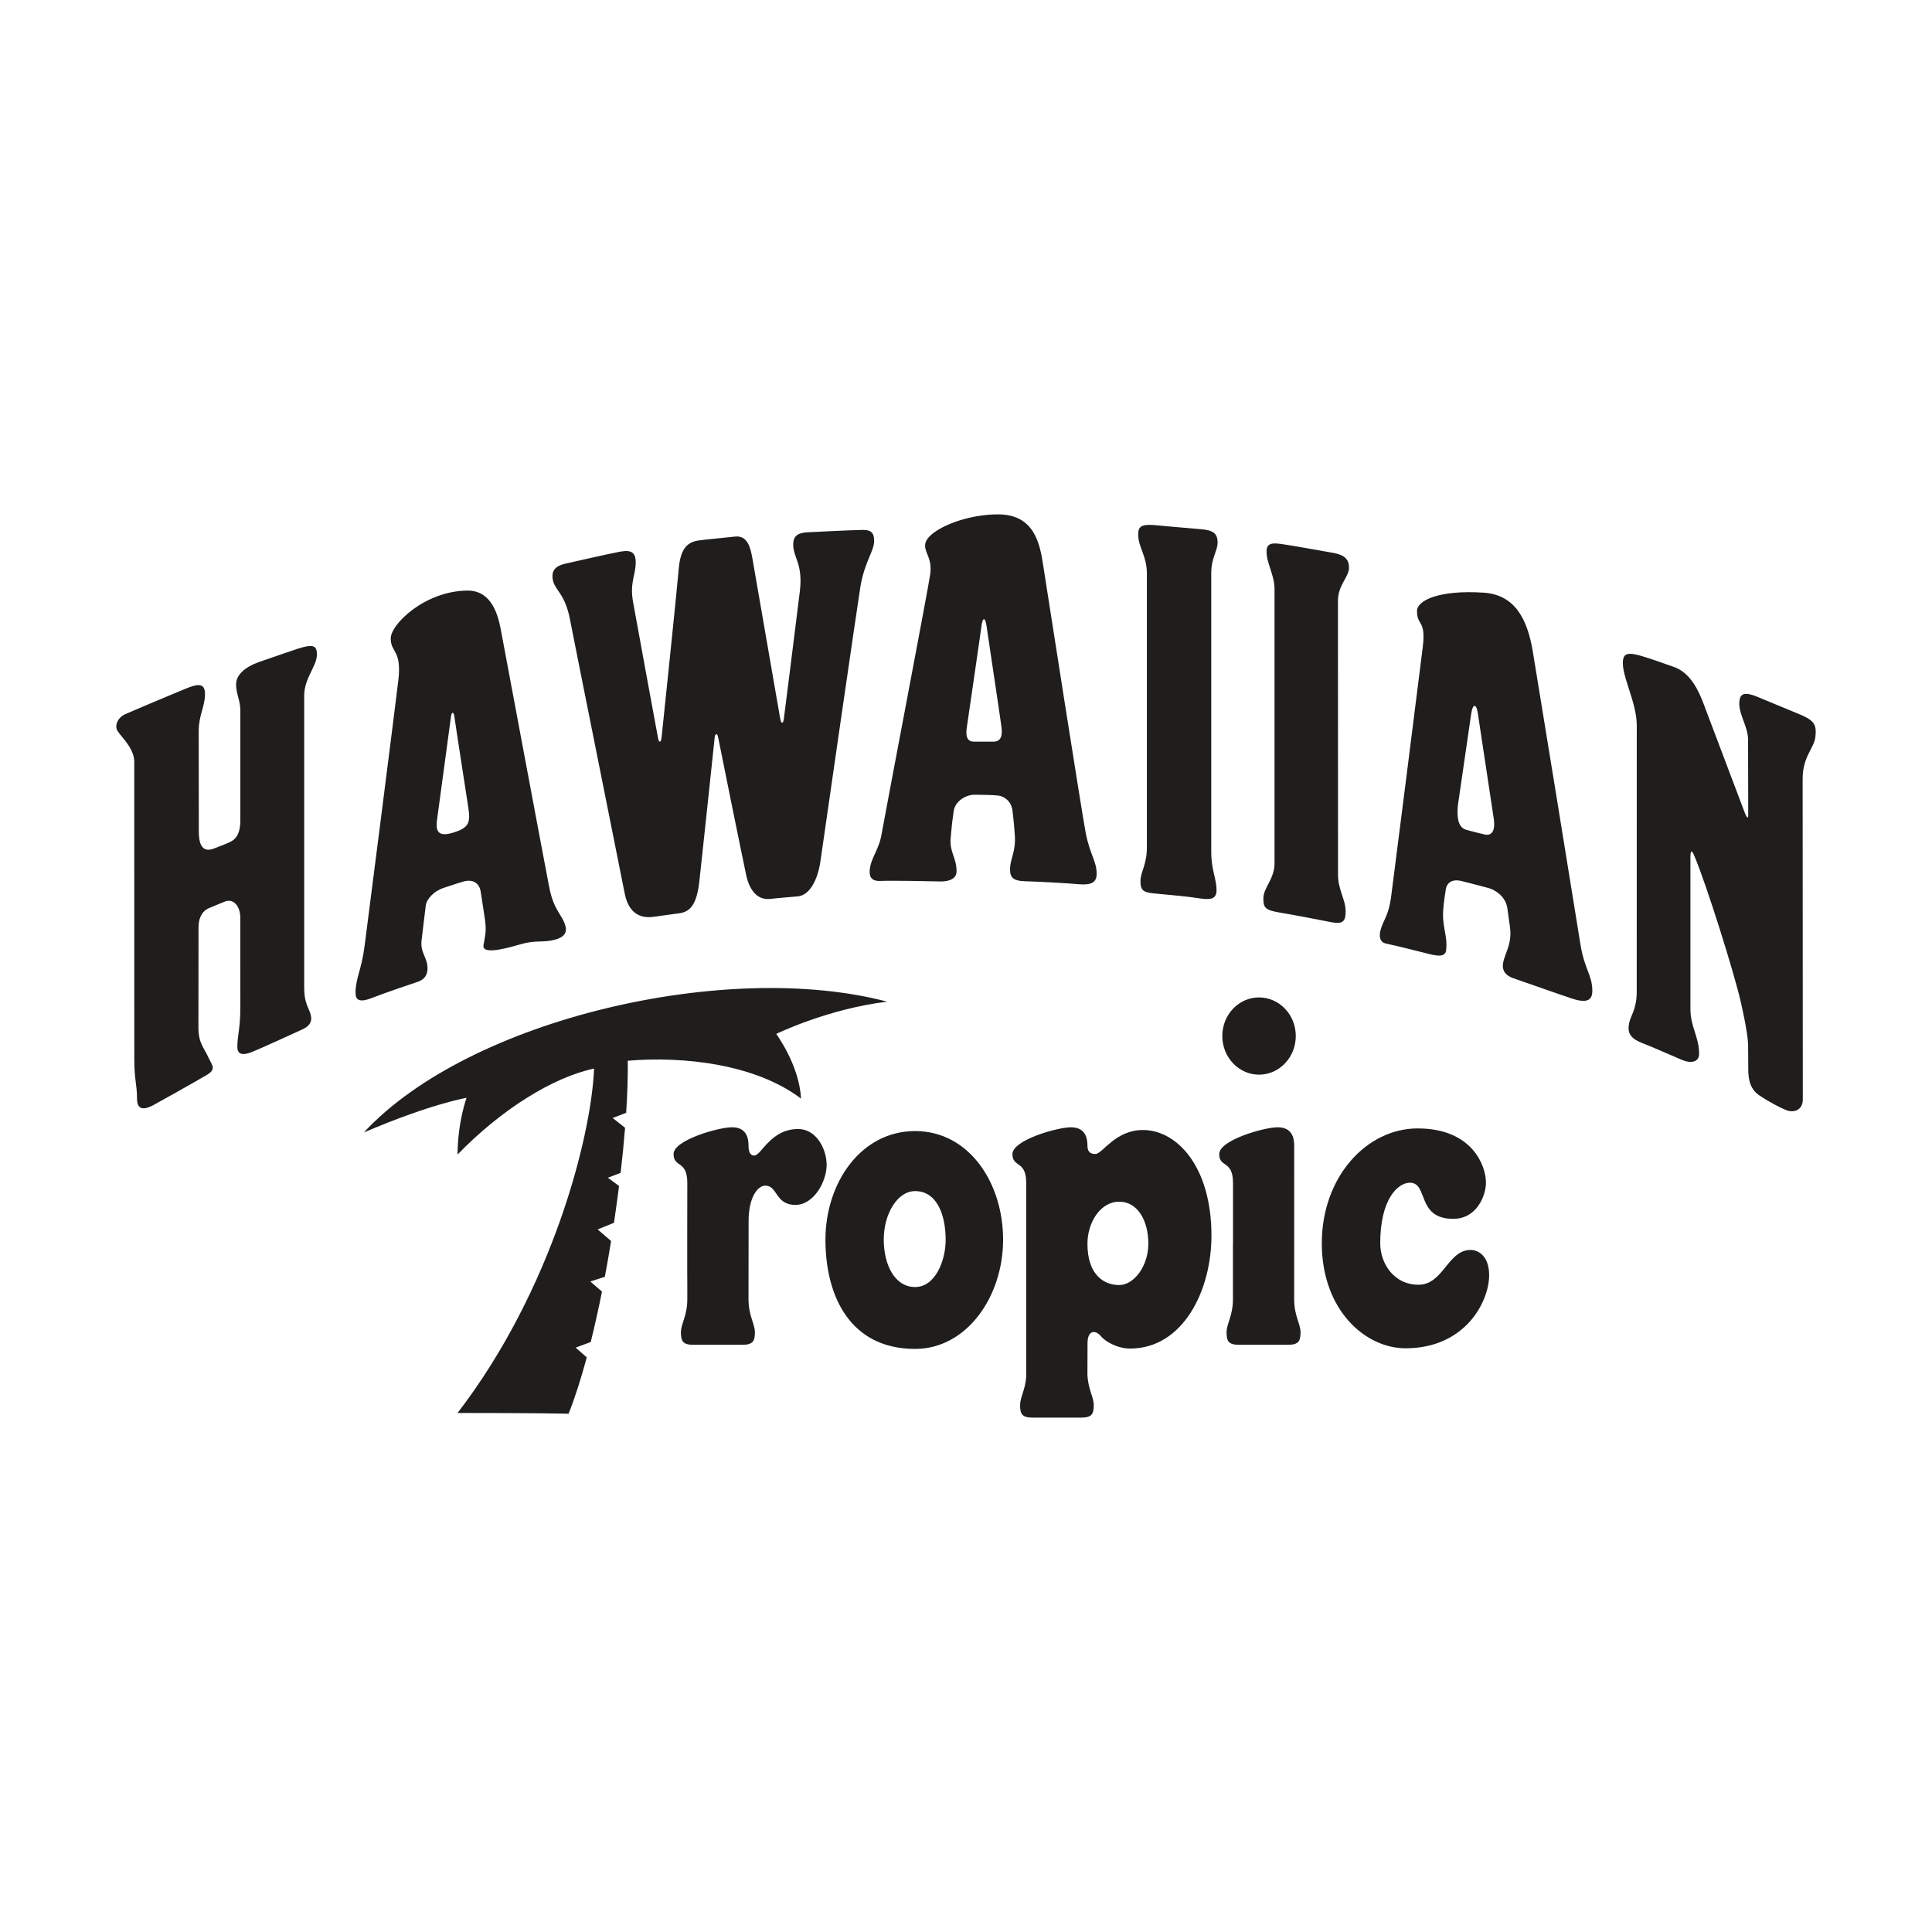 <?xml version="1.0" encoding="UTF-8"?><svg id="Layer_1" xmlns="http://www.w3.org/2000/svg" viewBox="0 0 1080 1080"><defs><style>.cls-1{fill:#201d1d;fill-rule:evenodd;}</style></defs><path class="cls-1" d="M703.8,600.74c11.37,0,20.55-9.7,20.55-21.61s-9.19-21.56-20.55-21.56-20.53,9.65-20.53,21.56,9.21,21.61,20.53,21.61ZM815.21,448.44c-.94,6.41-.82,13.96,4.34,15.39,4.71,1.34,8.38,2.14,10.29,2.62,3.65.92,6.31-1.43,5.15-8.97l-8.87-58.72c-.75-5.49-2.84-5.61-3.67-.03l-7.23,49.7ZM829.32,331.3c-24.46-1.61-37.21,4.16-37.21,10.32,0,8.48,5.1,4.6,3.23,20.03-1.74,14.09-16.88,133.88-17.79,140.36-1.39,9.99-4.45,12.56-5.84,18-.8,2.92-.66,6.69,3.09,7.45,6.53,1.36,17.9,4.29,22.8,5.51,4.9,1.24,10.24,2.54,10.78-1.68,1.05-8.77-2.66-13.2-1.48-24.25.51-5.12.87-7.05,1.34-10.01.35-2.53,2.5-6.06,8.76-4.53,6.28,1.54,12.83,3.3,15.27,3.97,2.41.62,9.3,3.9,10.37,11.31.85,6.09,1.16,8.26,1.43,10.38,1.11,8.36-1.64,12.54-3.38,18.23-1.4,4.56-.59,8.42,5.4,10.49,8.39,2.87,26.01,9.15,32.9,11.4,9.01,2.94,11.13.11,11.13-4.4,0-8.86-4.45-12.01-6.69-26.26-1.53-9.86-23.68-145.96-26.61-163.61-2.97-17.46-9.65-31.55-27.5-32.72ZM557.94,287.54c-13.61,0-26.87,4.33-34.32,9.13-4.62,2.98-6.5,5.77-6.5,8.34,0,4.4,4.05,7.22,2.87,16.03-.89,6.85-26.35,139.99-27.13,145.01-1.34,8.53-5.96,13.48-6.63,19.88-.34,3.27.06,6.8,6.04,6.52,5.97-.28,28.02.14,33.23.29,5.18.1,9.31-1.52,9.22-5.84-.09-7.82-4.03-10.35-3.27-18.71.55-6.62.83-8.86,1.65-14.69.79-5.87,7.15-9.25,11.56-9.25s10.74.16,13.4.48c2.65.26,7.23,2.65,7.92,8.4.73,5.81,1.13,11.16,1.27,13.27.84,9.76-2.62,13.32-2.62,19.62,0,4.08,1.26,6.35,8.07,6.58,10.44.33,23.8,1.13,30.04,1.66,6.24.54,10.3-.28,10.3-5.75,0-7.21-3.85-10.94-6.14-23.01-2.13-11.1-21.79-136.69-23.64-148.77-1.83-12.06-4.58-29.19-25.31-29.19ZM540.45,406.69c-.62,4.07-.29,7.89,3.98,7.89h10.93c4.06,0,5.14-3.1,4.46-8.23-.98-7.46-7.96-53.54-8.35-56.48-.75-5.25-2.24-4.63-2.81-.06-.55,4.53-7.28,50.32-8.22,56.89ZM261.53,330.14c-23.6,0-43.11,18.63-43.11,26.77s6.23,6.23,4.26,23.32c-1.33,11.54-17.76,140.36-18.89,148.72-1.77,13.49-4.84,17.35-5.04,25.58-.1,4.33,1.76,6.27,9.44,3.23,7.65-3.02,22-7.75,25.51-8.99,3.51-1.24,5.29-3.67,5.29-7.49,0-6.09-4.13-8.54-3.33-15.63.75-6.73,1.93-15.65,2.33-19.34.41-3.7,4.52-8.2,10.14-10.02,5.61-1.84,8.54-2.83,10.74-3.47,5.89-1.66,9.1,1.18,9.83,5.53.73,4.34,1.93,12.72,2.32,15.22,1.09,7.2.14,9.19-.74,14.9-.89,5.84,15.28.94,21.2-.75,8.06-2.31,12.31-.67,18.71-2.43,6.44-1.69,6.64-5.06,5.83-7.87-1.71-6.16-6.39-8.29-8.96-21.28-2.03-10.16-25.53-135.94-27.12-144.28-1.6-8.42-5.24-21.71-18.42-21.71ZM253.33,465.45c-9.54,2.93-9.73-2.01-8.93-7.86l7.76-57.41c.3-2.13,1.48-2.58,1.85.42.36,3.04,6.92,44.98,7.71,50.43,1.24,8.3,1.06,11.54-8.39,14.43ZM607.89,695.25c0-11.75,7.13-23.49,17.74-23.49s16.3,10.97,16.3,23.49-8.05,23.1-16.3,23.1-17.74-5.39-17.74-23.1ZM573.66,769.52v-108.23c-.01-12.97-7.7-8.35-7.7-16.17s25.19-14.96,32.63-14.96c7.96,0,9.3,5.71,9.3,10.21,0,3.15,1.28,4.72,4.37,4.72,4.09,0,11.04-13.41,26.66-13.41,18.99,0,38.29,20.45,38.29,59.07,0,30.56-15.82,63.1-45.48,63.1-7.19,0-13.97-4.04-16.19-6.77-3.27-3.99-7.61-3.47-7.61,3.83l-.05,17.41c.32,8.4,3.54,12.58,3.54,17.16,0,4.93-1.1,6.98-7.07,6.98h-27.07c-5.96,0-7.04-2.05-7.04-6.98,0-4.34,2.86-8.35,3.43-15.96ZM511.58,632.27c-30.29,0-50.15,28.87-50.15,60.72s14,61.06,50.15,61.06c28.77,0,49.16-29.18,49.16-61.06s-19.12-60.72-49.16-60.72ZM511.53,665.83c-9.91,0-17.51,12.84-17.51,27.03s6.15,26.6,17.51,26.6,17.1-14.84,17.1-26.38c0-13.98-4.88-27.25-17.1-27.25ZM689.26,694.55v-33.26c-.01-12.97-7.71-8.35-7.71-16.17s25.18-14.96,32.65-14.96c7.94,0,9.27,5.71,9.27,10.21l-.02,84.28v1.61c0,9.37,3.56,13.74,3.56,18.54s-1.07,6.95-7.04,6.95h-27.29c-5.93,0-7.02-2.04-7.02-6.95s3.56-9.17,3.56-18.54v-31.11l.04-.59ZM384.22,719.62c-.13-1.7-.01-58.34-.01-58.34,0-12.97-7.68-8.35-7.68-16.17s25.17-14.96,32.65-14.96c7.91,0,9.24,5.71,9.24,10.21,0,3.15.8,5.61,3.15,5.61,4.11,0,9.02-14.84,24.67-14.84,10.02,0,15.86,11.07,15.86,20.1s-7.01,22.31-17.48,22.31c-11.39,0-9.8-10.76-16.81-10.76-4.21,0-9.34,6.36-9.34,19.83l-.05,43.65c.02,9.37,3.57,13.75,3.57,18.54s-1.08,6.95-7.03,6.95h-27.29c-5.95,0-7.03-2.04-7.03-6.95s3.57-9.17,3.57-18.54v-6.63ZM792.51,630.79c-28.43,0-53.61,26.92-53.61,64.24s24.3,58.67,46.8,58.67c33.51,0,46.74-26.22,46.74-40.83,0-10.88-6.14-14.14-10.36-14.14-12.8,0-15.22,19.45-29.11,19.45s-21.42-12.03-21.42-23.15c0-24.85,9.96-33.88,16.58-33.88,10.51,0,3.48,20.19,24.25,20.19,13.45,0,18.28-13.45,18.28-20.19,0-9.51-7.7-30.35-38.16-30.35ZM495.98,559.96c-89.04-23.62-233.48,9.33-292.59,73.09,37.72-16.12,57.41-19.35,57.41-19.35,0,0-4.92,13.39-5.03,31.69,24.34-25.11,53.26-43.17,76.32-48.05-1.53,38.13-23.48,123.83-76.32,192.53,10.49,0,42.37,0,62.07.41,3.55-8.9,6.98-19.62,10.17-31.51l-6.23-5.43,8.43-3.14c2.24-8.97,4.35-18.44,6.31-28.2l-6.52-5.63,8.12-2.62c1.24-6.61,2.4-13.31,3.49-20.03l-7.52-6.46,9.12-3.69c1.05-6.95,1.98-13.82,2.84-20.61l-6.25-4.59,7.13-2.72c1-8.66,1.85-17.12,2.49-25.21l-6.93-5.47,7.54-2.91c.69-10.67,1.02-20.55.9-29.1,31.03-2.62,71.26,1.78,96.83,21.15-.84-18.53-13.84-36.15-13.84-36.15,0,0,28.93-14.08,62.05-18.01ZM1005.48,399.09c-16.27-6.72-17.25-7.16-22.91-9.49-6.77-2.81-9.46-2.16-10.13,1.64-1.27,7.13,4.74,14.45,4.74,22.28l.09,42.36c0,1.6-.66,1.71-1.95-1.61l-22.97-60.75c-2.82-7.49-7.32-17.25-16.31-20.58-6.95-2.51-14.29-5.02-17.6-5.98-5.85-1.77-10.05-2.54-10.97,1.13-2.08,8.02,7.5,23.79,7.5,37.45l-.03,148.91c0,9.52-3.31,13.15-4.18,17.22-1.24,5.56.48,8.74,7.09,11.33,6.65,2.57,17.26,7.35,22.35,9.48,5.09,2.16,9.61,1.24,9.61-3.33,0-9.73-4.85-14.87-4.85-25.25v-84.98c.01-2.04.28-4.89,2-.96,7.03,16.49,22.62,66.49,26.14,82.07,3.53,15.6,4.12,21.78,4.12,24.9l.08,11.99c0,4.37.08,11.29,6.12,15.37,6.02,4.02,12.07,7.06,15.01,8.25,4.12,1.7,9.35.22,9.35-5.96l-.09-179.18c0-12.55,6.51-17.28,7.13-23.47.76-7.02-.59-9.21-9.33-12.85ZM712.48,482.52c0,8.95-6.25,13.58-6.25,19.75,0,5.09,1.03,6.47,8.91,7.81,7.9,1.32,22.83,4.18,29.17,5.45,6.33,1.24,7.91-.51,7.91-5.98,0-6.84-4.26-12.05-4.26-20.63l-.03-153.09c0-8.75,6.17-13.31,6.17-18.42s-2.85-7.25-8.79-8.34c-7.9-1.42-21.8-3.89-27.73-4.78-6.05-.93-9.57-1.02-9.57,4.03,0,6.7,4.46,13.06,4.46,20.97v153.22ZM636.26,298.76c0,7.23,4.85,11.9,4.85,21.78v153.29c0,9.4-3.58,13.8-3.58,18.58s1.13,6.38,7.08,6.97c7.04.65,20.65,1.9,25.13,2.68,6.3,1.06,10.3.87,10.3-4.28,0-6.95-2.95-11.09-2.95-21.81v-155.63c0-8.45,3.55-12.38,3.55-17.02,0-5.17-2.49-6.99-9.62-7.52-9.68-.76-20.88-1.85-25.49-2.26-7.68-.64-9.27.92-9.27,5.22ZM346.96,308.32c-9.74,1.86-24.69,5.44-29.71,6.5-5.03.99-8.99,2.79-8.36,8.41.76,6.85,6.89,7.74,9.81,23.41,1.64,8.78,29.22,145.98,30.46,152.55,1.26,6.58,4.88,14.89,16.18,13.32,6.41-.86,10.15-1.45,13.95-1.92,6.13-.74,10.15-4.11,11.7-18.29,1.52-14.2,8.29-77.27,8.51-79.96.17-2.36,1.51-2.73,1.94-.21.43,2.54,14.11,69.83,15.72,77.23,1.63,7.43,5.69,13.97,13.32,13.14,5.85-.65,12.71-1.16,15.75-1.45,6.02-.67,10.89-8.51,12.48-20.16,1.61-11.63,20.97-145.28,22.29-153.1,2.42-14.06,7.65-19.7,7.65-25.36,0-4.26-1.43-6.27-6.3-6.2-6.29.07-27.33,1.14-30.92,1.32-5.87.29-8.02,2.42-8.02,6.81,0,7.45,5.53,10.69,3.72,26.1-1.2,10.3-8.68,69.11-8.94,71.25-.24,2.14-1.34,4.3-2.21-.9l-15.43-88.95c-1.02-5.69-2.67-12.68-9.61-11.91-6.91.78-16.98,1.63-20.76,2.23-6.09.99-9.86,4.66-10.79,16.12-.93,11.43-9.25,90.96-9.54,93.76-.33,2.78-1.31,3.83-2.02.43-.7-3.42-12.81-69.79-13.9-75.73-2.04-11.14,1.44-15.05,1.44-22.51,0-5.56-2.73-6.94-8.43-5.9ZM75.06,425.95c0-7.74-7.31-13.93-9.45-17.51-1.69-2.86.23-7.42,4.5-9.25,11.9-5.16,28.93-12.24,33.51-14.15,6.91-2.86,10.97-3.44,10.97,2.94,0,7.06-3.51,11.79-3.51,20.68l.06,56.37c0,5.05,1.01,12.13,8.35,9.35,4.29-1.65,6.4-2.45,9.16-3.74,2.74-1.28,5.7-3.97,5.7-12.12v-61.35c0-5.79-2.38-9.2-2.38-14.56s4.92-9.75,12.85-12.54c7.96-2.77,17.49-6.07,21.46-7.37,8.67-2.79,10.87-2.03,10.87,3.22,0,6.4-7.11,13.19-7.11,22.98v162.39c0,5.98.67,8.82,2.68,13.23,2.22,4.95,1.78,8.41-3.77,10.95-5.51,2.56-23.34,10.7-28.3,12.67-5.01,1.99-7.97,1.27-7.97-2.83,0-7.13,1.67-9.54,1.67-22.8l-.02-49.37c0-6.98-4.11-11.03-8.64-9.17-4.51,1.87-7.14,2.91-9.01,3.74-3.05,1.36-5.71,4.4-5.71,11.04l-.05,55.59c0,8.92,3.1,11.21,5.65,16.92,1.83,4.07,4.68,6.36-1.02,9.68-8.13,4.74-26.46,15.01-29.95,16.9-4.78,2.56-9.01,2.93-9.01-3.62,0-8.13-1.52-10.53-1.52-21.99l-.02-166.28Z"/></svg>